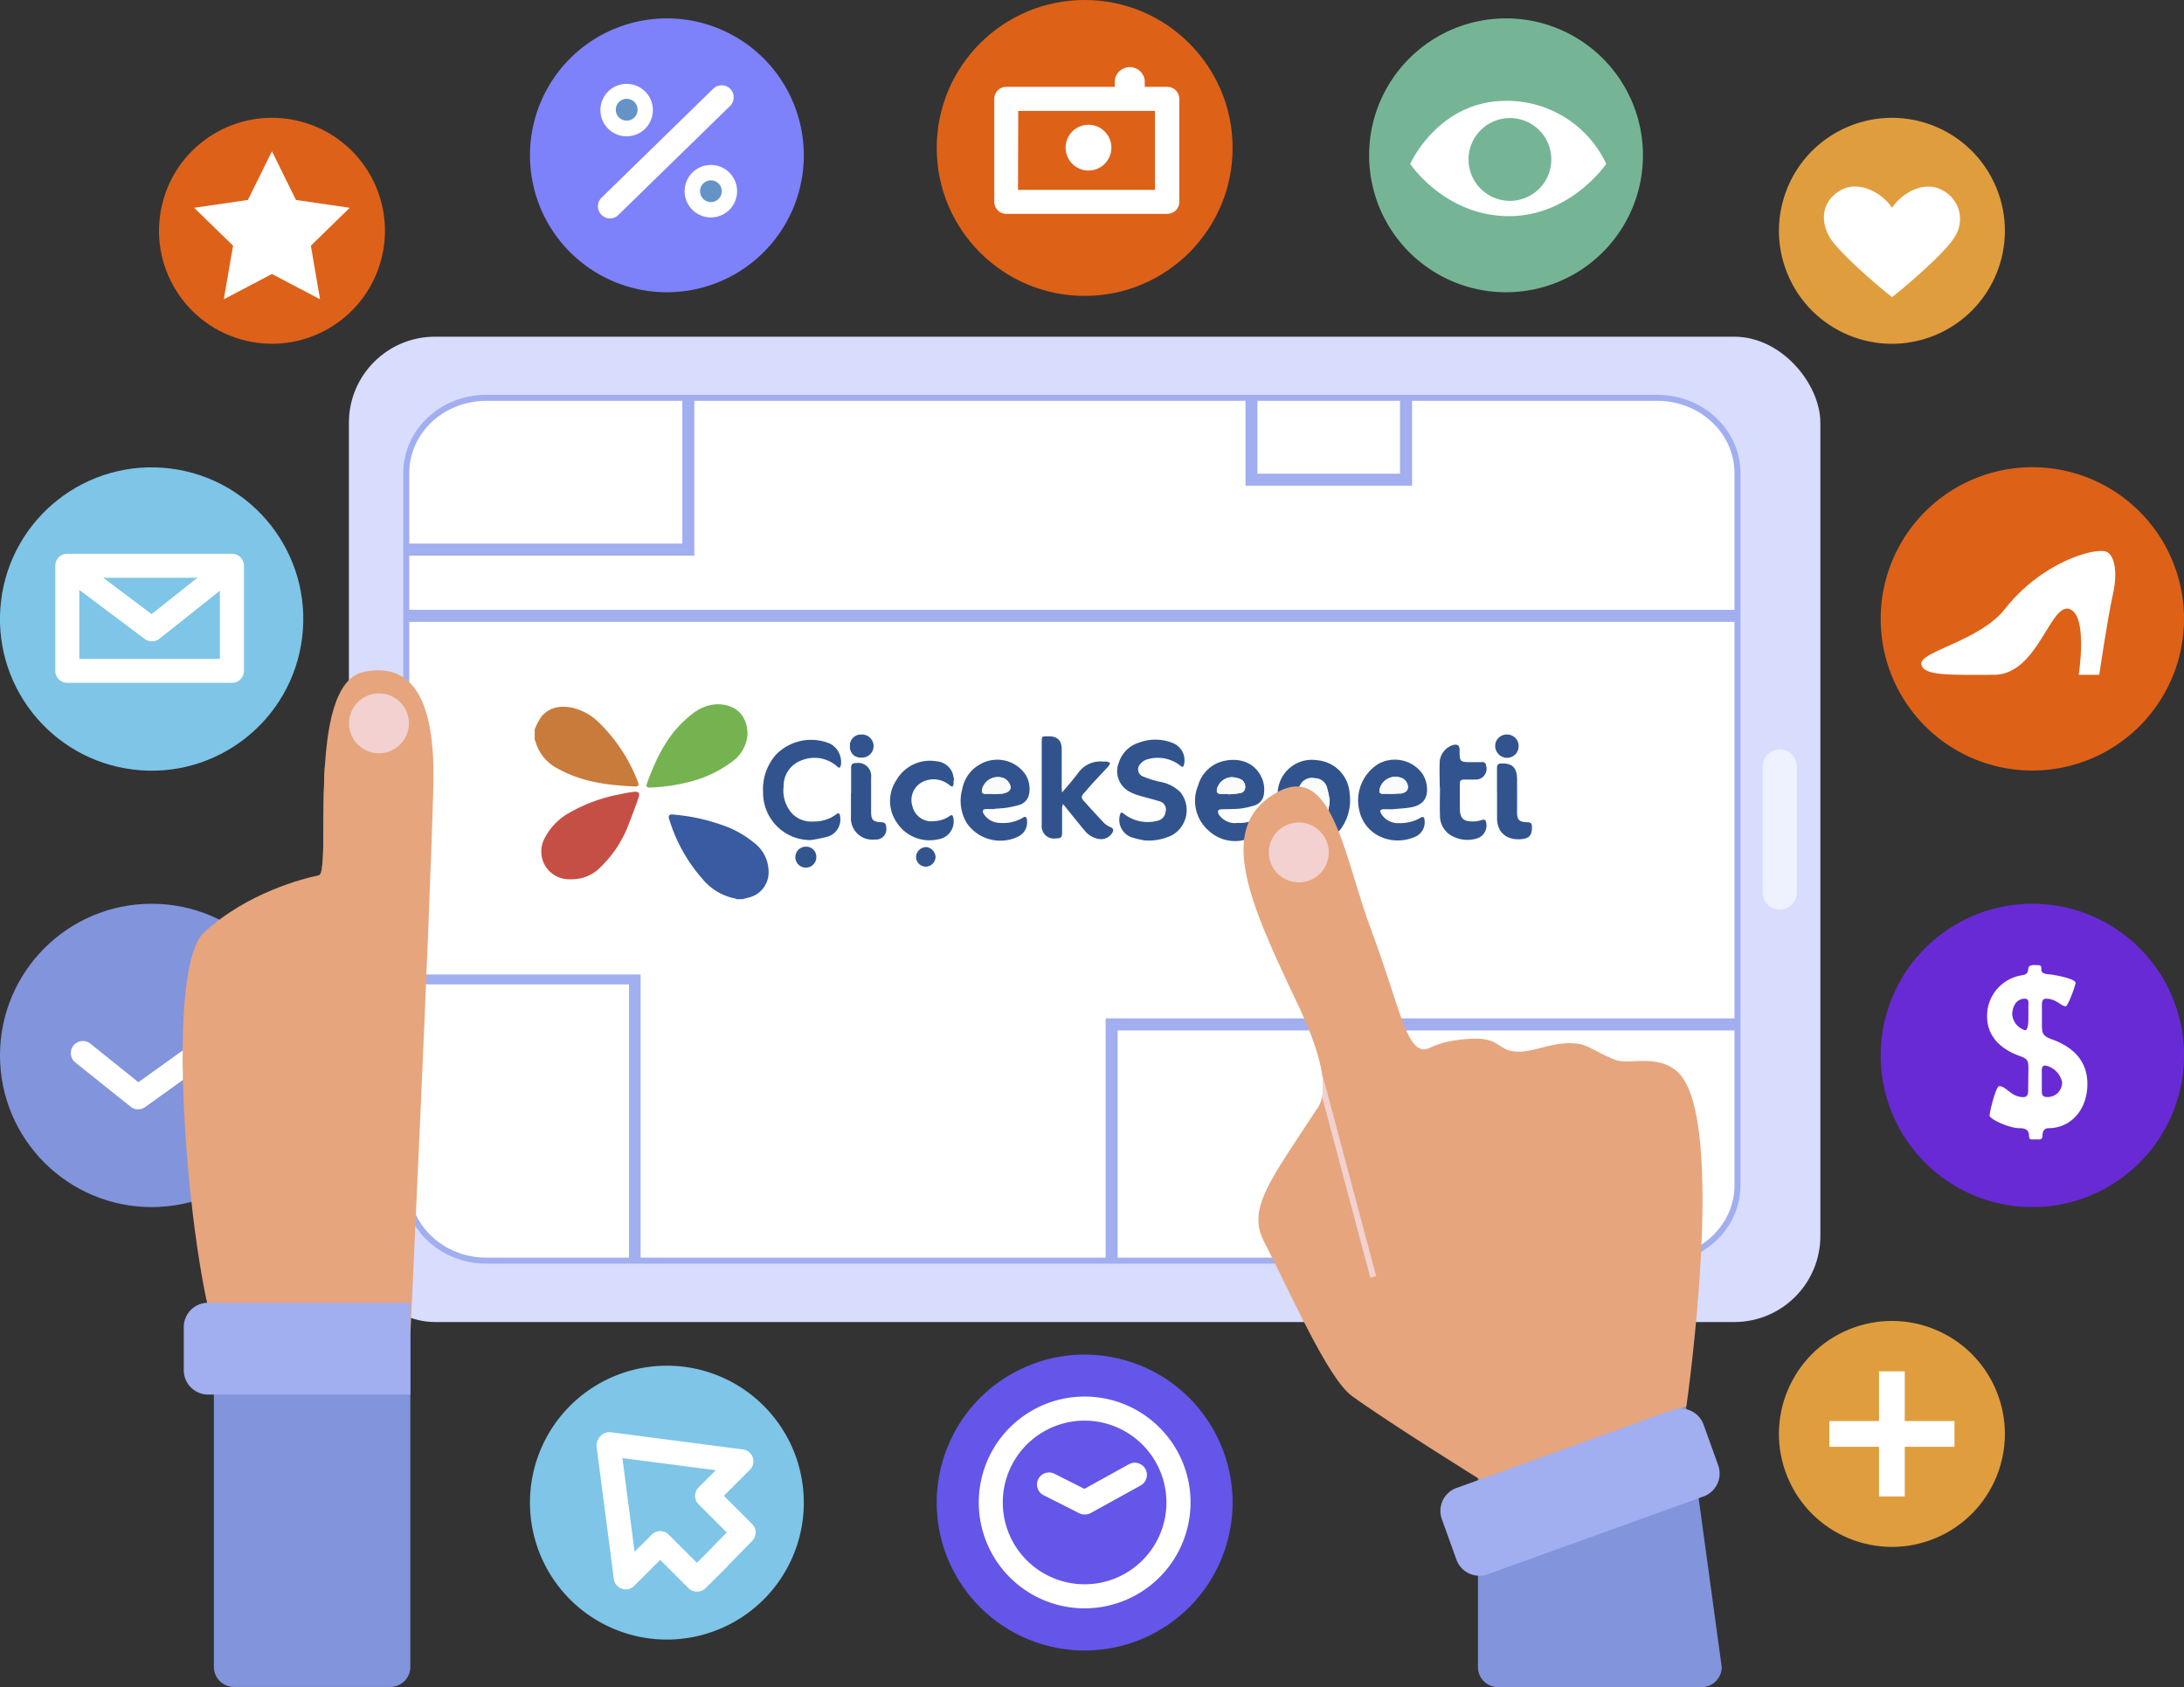 <svg xmlns="http://www.w3.org/2000/svg" xmlns:xlink="http://www.w3.org/1999/xlink" viewBox="0 0 364.63 281.66"><rect x="0" y="0" width="364.63" height="281.66" fill="#333333" stroke="none"/><defs><style>.cls-1{fill:none;stroke:#a1aeef;stroke-miterlimit:10;}.cls-2{fill:#e6a57d;}.cls-3{fill:#8294dc;}.cls-4{fill:#fff;}.cls-5{fill:#d8dcfd;}.cls-6{fill:#eef2ff;}.cls-7{clip-path:url(#clip-path);}.cls-8{fill:#de6119;}.cls-9{fill:#e09d3d;}.cls-10{fill:#de6118;}.cls-11{clip-path:url(#clip-path-2);}.cls-12{fill:#f2d1d0;}.cls-13{fill:#c97b3b;}.cls-14{fill:#385ba1;}.cls-15{fill:#75b351;}.cls-16{fill:#c64f45;}.cls-17{fill:#31538d;}.cls-18{fill:#32548e;}.cls-19{fill:#32558e;}.cls-20{fill:#33558f;}.cls-21{fill:#fbfcfc;}.cls-22{fill:#fbfbfc;}.cls-23{fill:#fafbfc;}.cls-24{clip-path:url(#clip-path-3);}.cls-25{fill:#a1aeef;}.cls-26{fill:#7d82fa;}.cls-27{fill:#6494c6;}.cls-28{fill:#75b595;}.cls-29{fill:#682ad5;}.cls-30{fill:#7ec5e8;}.cls-31{fill:#6356e9;}</style><clipPath id="clip-path"><path class="cls-1" d="M276.71,210.46H81.19c-7.38,0-13.36-5.63-13.36-12.58V79c0-7,6-12.58,13.36-12.58H276.71c7.38,0,13.37,5.63,13.37,12.58V197.88C290.08,204.83,284.09,210.46,276.71,210.46Z"></path></clipPath><clipPath id="clip-path-2"><path class="cls-2" d="M36.43,223.72c-4.31-9.1-9.58-61.3-2.4-68s16.77-9.1,19.16-9.58-2.39-32.09,7.66-34c5.65-1.08,12,1,11.5,19.15-.64,24-3.84,91.47-3.84,91.47Z"></path></clipPath><clipPath id="clip-path-3"><path class="cls-2" d="M211,207.2c-2.86-5.49,1.28-10.43,9.07-22.38,1.92-2.94.39-9.22-3.46-17.29-8.05-16.91-13.51-29.16-3.84-35s11.53,10.37,16.14,22.67,5.76,20,8.84,20c1.09,0,2-1.43,7.73-1.78,5-.31,4.49,2,7.72,2.15s6.4-2,10.6-1.26c1.47.25,3.67,1.89,6.1,2.7,2.16.72,7-1.08,10.24,2,8.33,7.87,1.41,55.77,1.41,55.77l-34.33,12.29s-15.37-9.55-21.49-14C221.72,230.18,215.62,216.18,211,207.2Z"></path></clipPath></defs><title>Varlık 12</title><g id="katman_2" data-name="katman 2"><g id="OBJECTS"><circle class="cls-3" cx="25.32" cy="176.2" r="25.32"></circle><path class="cls-4" d="M23.06,185.2a2,2,0,0,1-1.26-.44l-9.22-7.38a2,2,0,0,1,2.52-3.14l8,6.43L38,170a2,2,0,0,1,2.34,3.27L24.23,184.82A2,2,0,0,1,23.06,185.2Z"></path><rect class="cls-5" x="58.25" y="56.21" width="245.67" height="164.5" rx="14.37"></rect><path class="cls-4" d="M276.71,210.46H81.19c-7.38,0-13.36-5.63-13.36-12.58V79c0-7,6-12.58,13.36-12.58H276.71c7.38,0,13.37,5.63,13.37,12.58V197.88C290.08,204.83,284.09,210.46,276.71,210.46Z"></path><path class="cls-6" d="M297.13,125.1A2.86,2.86,0,0,1,300,128v21a2.86,2.86,0,0,1-2.86,2.86h0a2.87,2.87,0,0,1-2.87-2.86V128a2.87,2.87,0,0,1,2.87-2.86Z"></path><g class="cls-7"><polygon class="cls-1" points="115.42 92.26 48.56 92.26 48.56 91.25 114.42 91.25 114.42 54.89 115.42 54.89 115.42 92.26"></polygon><polygon class="cls-1" points="302.96 103.32 302.95 102.31 302.96 103.32 57.16 103.32 57.16 102.31 302.96 102.31 302.96 103.32"></polygon><polygon class="cls-1" points="186.09 217.11 185.09 217.11 185.09 170.52 302.34 170.52 302.34 171.53 186.09 171.53 186.09 217.11"></polygon><polygon class="cls-1" points="106.45 222.03 105.52 222.03 105.52 163.84 41.18 163.84 41.18 163.18 106.45 163.18 106.45 222.03"></polygon><polygon class="cls-1" points="235.25 80.58 208.44 80.58 208.44 57.96 209.44 57.96 209.44 79.58 234.24 79.58 234.24 61.03 235.25 61.03 235.25 80.58"></polygon></g><path class="cls-1" d="M276.71,210.46H81.19c-7.38,0-13.36-5.63-13.36-12.58V79c0-7,6-12.58,13.36-12.58H276.71c7.38,0,13.37,5.63,13.37,12.58V197.88C290.08,204.83,284.09,210.46,276.71,210.46Z"></path><circle class="cls-8" cx="45.4" cy="38.53" r="18.86" transform="translate(-2.55 73.82) rotate(-76.67)"></circle><polygon class="cls-4" points="45.4 25.25 49.41 33.38 58.39 34.69 51.9 41.02 53.43 49.96 45.4 45.74 37.37 49.96 38.91 41.02 32.41 34.69 41.39 33.38 45.4 25.25"></polygon><circle class="cls-9" cx="315.86" cy="38.53" r="18.86" transform="translate(9.14 123.22) rotate(-22.39)"></circle><path class="cls-4" d="M324.15,31.69c-2.83-1.52-6.53.39-8.26,3-1.73-2.63-5.63-4.54-8.45-3-3,1.61-3.7,4.72-2.09,7.71s10.52,10.28,10.54,10.19c0,.09,8.94-7.2,10.54-10.19A5.39,5.39,0,0,0,324.15,31.69Z"></path><circle class="cls-10" cx="181.09" cy="24.7" r="24.7"></circle><circle class="cls-9" cx="315.86" cy="239.39" r="18.86" transform="translate(-67.37 138.36) rotate(-22.39)"></circle><rect class="cls-4" x="313.71" y="228.94" width="4.3" height="20.89"></rect><rect class="cls-4" x="305.42" y="237.24" width="20.89" height="4.3"></rect><path class="cls-2" d="M36.43,223.72c-4.31-9.1-9.58-61.3-2.4-68s16.77-9.1,19.16-9.58-2.39-32.09,7.66-34c5.65-1.08,12,1,11.5,19.15-.64,24-3.84,91.47-3.84,91.47Z"></path><g class="cls-11"><rect class="cls-2" x="53.64" y="121.09" width="1.01" height="37.17" transform="translate(-3.89 1.57) rotate(-1.6)"></rect></g><path class="cls-12" d="M68.27,120.76a5,5,0,1,1-5-5A5,5,0,0,1,68.27,120.76Z"></path><path class="cls-3" d="M35.71,222.28h32.8v56a3.35,3.35,0,0,1-3.35,3.35H39.06a3.35,3.35,0,0,1-3.35-3.35Z"></path><path class="cls-3" d="M246.75,222.28l34.75,12.49,5.95,43.54a3.35,3.35,0,0,1-3.35,3.35h-34a3.35,3.35,0,0,1-3.35-3.35Z"></path><path class="cls-13" d="M89.27,121.77a10.32,10.32,0,0,1,1.14-2.16c1.39-1.61,3.23-1.85,5.22-1.44a9.53,9.53,0,0,1,4.46,2.55,27.49,27.49,0,0,1,6.4,9.79c.25.6.11.82-.52.79-4.38-.2-8.69-.71-12.62-2.87a7.32,7.32,0,0,1-4-4.82s0,0-.08-.07Z"></path><path class="cls-14" d="M122.91,150.11s-.08-.09-.12-.1a9.36,9.36,0,0,1-5.43-3.18,26.85,26.85,0,0,1-5.63-10.06c-.19-.58,0-.84.52-.79a32.1,32.1,0,0,1,9.46,2.19,17.11,17.11,0,0,1,4.2,2.54,6.08,6.08,0,0,1,2.37,5.55,4.32,4.32,0,0,1-3.49,3.63l-.77.22Z"></path><path class="cls-15" d="M124.8,122.6a6.13,6.13,0,0,1-2.5,4.51,20,20,0,0,1-7,3.37,31.14,31.14,0,0,1-6.72,1c-.58,0-.76-.15-.58-.66,1.64-4.5,3.69-8.73,7.68-11.7a7,7,0,0,1,3.9-1.54C122.82,117.48,124.82,119.48,124.8,122.6Z"></path><path class="cls-16" d="M95.23,146.79A4.64,4.64,0,0,1,90.9,140,10.19,10.19,0,0,1,94.53,136a26.8,26.8,0,0,1,9-3.4c.7-.16,1.41-.29,2.12-.39,1-.14,1.23.16.92,1.08-.59,1.7-1.24,3.38-1.9,5.06a19.32,19.32,0,0,1-4.26,6.27A6.68,6.68,0,0,1,95.23,146.79Z"></path><path class="cls-17" d="M213,137.58c.1-1.86.1-3.73.34-5.57a5.71,5.71,0,0,1,6.59-5.09,5.91,5.91,0,0,1,5.39,5.48,8.21,8.21,0,0,1-1.23,5.65,4.82,4.82,0,0,1-7,1.23c-.1-.07-.29-.16-.32-.13a.53.53,0,0,0-.17.36c0,1.2,0,2.4,0,3.6,0,.62-.2.81-.82.86a2.32,2.32,0,0,1-2.63-2.46c0-.66,0-1.32,0-2s0-1.29,0-1.93Zm9-4a17.89,17.89,0,0,0-.48-2.23,2.12,2.12,0,0,0-2-1.44,2.19,2.19,0,0,0-2.35,1,4.85,4.85,0,0,0,.06,5.1,2.5,2.5,0,0,0,2.62,1.19,2.22,2.22,0,0,0,1.89-1.79A14.82,14.82,0,0,0,222,133.62Z"></path><path class="cls-18" d="M191.14,140.31a16.44,16.44,0,0,1-2.26-.54,3.09,3.09,0,0,1-1.91-3.68c.13-.49.24-.54.67-.23a6.4,6.4,0,0,0,5.55,1.18,1.71,1.71,0,0,0,1.4-1.46,1.42,1.42,0,0,0-1.09-1.83c-1.07-.34-2.17-.59-3.25-.91a7.67,7.67,0,0,1-1.44-.56,3.86,3.86,0,0,1-2-5A5.07,5.07,0,0,1,190.1,124a7.78,7.78,0,0,1,5.58,0,3.09,3.09,0,0,1,2,3.63c-.1.41-.25.51-.59.22a6.05,6.05,0,0,0-5.6-1.06,2.27,2.27,0,0,0-1.11.76,1.27,1.27,0,0,0,.45,2.08,18,18,0,0,0,2.78.88,6.4,6.4,0,0,1,3.46,1.74,4.81,4.81,0,0,1-1.4,7.19A9.06,9.06,0,0,1,191.14,140.31Z"></path><path class="cls-17" d="M177.31,132.3c1-1.15,1.88-2.18,2.71-3.28a4.52,4.52,0,0,1,4.2-1.87,3.94,3.94,0,0,1,.6,0,3.22,3.22,0,0,1,.51.21,1.87,1.87,0,0,1-.23.52c-.84.92-1.71,1.83-2.56,2.75-.53.57-1,1.16-1.54,1.75s-.49.84,0,1.39c1.11,1.23,2.22,2.46,3.36,3.66a3.63,3.63,0,0,0,1.08.67c.4.19.51.42.32.83a2.18,2.18,0,0,1-2.27,1.14,3.92,3.92,0,0,1-2.46-1.47c-1.1-1.32-2.17-2.66-3.25-4-.08-.1-.17-.19-.33-.37a5.25,5.25,0,0,0-.13.65c0,1.38,0,2.77,0,4.15,0,.76-.18.93-1,.94a2.06,2.06,0,0,1-2.4-2.26c0-1,0-2.06,0-3.1,0-3.61,0-7.23,0-10.84,0-.79.06-.85.85-.85h.28c1.51,0,2.21.69,2.21,2.19,0,2.16,0,4.32,0,6.47Z"></path><path class="cls-18" d="M166.08,135.07c-.48,0-1,0-1.44,0-.18,0-.44.07-.51.2a.61.61,0,0,0,.07.55,3.23,3.23,0,0,0,2.72,1.56,6.41,6.41,0,0,0,3.87-.88c.3-.2.56-.2.64.24a2.65,2.65,0,0,1-1.43,2.92,6.81,6.81,0,0,1-8.6-2.26,7.22,7.22,0,0,1-.76-5.6,5.93,5.93,0,0,1,2.83-4.11,5.73,5.73,0,0,1,7.81,1.72,4.61,4.61,0,0,1,.56,3,2.34,2.34,0,0,1-1.78,2,16.81,16.81,0,0,1-2,.44c-.66.1-1.33.12-2,.17Zm-.32-2.54v.05l1.61-.09a2.63,2.63,0,0,0,.53-.15c.74-.25,1-.75.67-1.46a2.12,2.12,0,0,0-.83-.9,2.71,2.71,0,0,0-3.79,1.86c-.08.43.08.65.49.68S165.32,132.53,165.76,132.53Z"></path><path class="cls-18" d="M206.74,137.39a5.83,5.83,0,0,0,3.23-.81c.42-.25.58-.16.64.34a2.57,2.57,0,0,1-1.71,2.9,6.45,6.45,0,0,1-7.17-1.2,6.59,6.59,0,0,1-1.69-7.5,5.75,5.75,0,0,1,4.44-4.11c2.63-.53,4.87.37,6,2.49a4.75,4.75,0,0,1,.54,3,2.23,2.23,0,0,1-1.69,2A13.66,13.66,0,0,1,207,135c-1,.1-2,.06-3,.11-.21,0-.56.07-.61.19a.87.87,0,0,0,.11.7,3.34,3.34,0,0,0,2.52,1.42C206.26,137.41,206.5,137.39,206.74,137.39Zm-1.62-4.84v.06c.55-.05,1.1-.08,1.64-.16s.93-.17,1.08-.72a1.39,1.39,0,0,0-.61-1.59,3.74,3.74,0,0,0-1.61-.39,2.63,2.63,0,0,0-2.41,1.87c-.15.63,0,.88.64.92C204.27,132.57,204.69,132.55,205.12,132.55Z"></path><path class="cls-18" d="M232.21,135.1c-.42,0-.85,0-1.27,0a.71.71,0,0,0-.47.18c-.07.09,0,.33.06.45a3.3,3.3,0,0,0,3.09,1.69,6.85,6.85,0,0,0,3.59-.92c.34-.22.55-.11.61.3a2.64,2.64,0,0,1-1.55,2.9c-3.82,1.67-8.48-.15-9.37-4.58a7.18,7.18,0,0,1,3.16-7.55,5.69,5.69,0,0,1,7.41,1.58,4.94,4.94,0,0,1,.78,2.94c-.07,1.5-1.05,2.45-2.79,2.71-.31.05-.62.1-.93.13l-2.32.19Zm.06-2.57v0l1.43-.07a.78.78,0,0,0,.22,0c.5-.14,1-.27,1.13-.9a1.67,1.67,0,0,0-.87-1.6,2.71,2.71,0,0,0-3.86,1.85c-.1.46.06.69.51.7S231.8,132.53,232.27,132.53Z"></path><path class="cls-18" d="M135.32,140.25a7.9,7.9,0,0,1-7.92-8,8.76,8.76,0,0,1,2.08-6.18,8.17,8.17,0,0,1,9.19-1.88,3.5,3.5,0,0,1,1.72,3.55c-.13.5-.26.55-.65.2a5.67,5.67,0,0,0-5.91-1,4.51,4.51,0,0,0-3,4.37,5.66,5.66,0,0,0,1.46,4.55,4.52,4.52,0,0,0,3.64,1.28,6,6,0,0,0,3.72-1.22c.33-.27.57-.12.6.32a3,3,0,0,1-2.39,3.52A24.29,24.29,0,0,1,135.32,140.25Z"></path><path class="cls-18" d="M159.2,130.31a4.14,4.14,0,0,1,0,.61,1.68,1.68,0,0,1-.17.42,1.7,1.7,0,0,1-.41-.18,4.14,4.14,0,0,0-4.41-.71,3.39,3.39,0,0,0-1.86,4.2,3.25,3.25,0,0,0,3.6,2.44,4.9,4.9,0,0,0,2.59-.85c.38-.29.54-.12.62.29a3,3,0,0,1-2.54,3.59,6.49,6.49,0,0,1-6.85-2.73,6.29,6.29,0,0,1-.08-7.2,6.45,6.45,0,0,1,6.63-3.1,3.15,3.15,0,0,1,2.66,1.83,6.84,6.84,0,0,1,.32,1.37Z"></path><path class="cls-18" d="M240.37,131.41c0-1.44-.07-2.88,0-4.31a3.17,3.17,0,0,1,2.25-2.73c.78-.15,1.06.07,1.07.87,0,1.91,0,2,2,2,.57,0,1.14,0,1.71,0a.58.58,0,0,1,.71.57,1.8,1.8,0,0,1-1.78,2.34c-.55,0-1.11,0-1.66,0-.85,0-.94.09-.94.91,0,1.31,0,2.62,0,3.92,0,2,1,2.18,2.35,2.16a4.89,4.89,0,0,0,1.35-.26c.43-.12.61,0,.69.43a2.25,2.25,0,0,1-1.59,2.68,5.43,5.43,0,0,1-4.38-.58,3.86,3.86,0,0,1-1.74-3.35c-.06-1.54,0-3.09,0-4.63Z"></path><path class="cls-18" d="M249.93,132.33c0-1.39,0-2.77,0-4.15,0-.51.21-.7.68-.72,1.78-.09,2.64.67,2.67,2.44s0,3.83,0,5.75c0,1.22.38,1.6,1.63,1.62.7,0,.86.17.86.89,0,1.26-.44,1.8-1.69,1.93-1.85.2-4-.52-4.14-3.29,0-.12,0-.25,0-.38,0-1.37,0-2.73,0-4.09Z"></path><path class="cls-17" d="M142.1,132.37v-4.15c0-.64.2-.82.83-.83a2.18,2.18,0,0,1,2.51,2.4c0,1.92,0,3.84,0,5.75,0,1.33.31,1.65,1.65,1.73.64,0,.85.24.87.88a1.72,1.72,0,0,1-1.89,2,3.56,3.56,0,0,1-4-3.74c0-1.35,0-2.69,0-4Z"></path><path class="cls-18" d="M251.65,122.63a1.9,1.9,0,0,1,1.89,2,1.93,1.93,0,0,1-1.91,1.89,2,2,0,0,1-2-2A1.91,1.91,0,0,1,251.65,122.63Z"></path><path class="cls-18" d="M143.78,122.63a1.93,1.93,0,1,1,0,3.85,1.77,1.77,0,0,1-1.88-1.92A1.81,1.81,0,0,1,143.78,122.63Z"></path><path class="cls-19" d="M134.53,141.35a1.69,1.69,0,0,1,1.76,1.72,1.75,1.75,0,1,1-1.76-1.72Z"></path><path class="cls-20" d="M154.56,144.69a1.65,1.65,0,0,1-1.62-1.63,1.71,1.71,0,0,1,1.75-1.64,1.76,1.76,0,0,1,1.51,1.65A1.68,1.68,0,0,1,154.56,144.69Z"></path><path class="cls-21" d="M222,133.62a14.82,14.82,0,0,1-.29,1.84,2.22,2.22,0,0,1-1.89,1.79,2.5,2.5,0,0,1-2.62-1.19,4.85,4.85,0,0,1-.06-5.1,2.19,2.19,0,0,1,2.35-1,2.12,2.12,0,0,1,2,1.44A17.89,17.89,0,0,1,222,133.62Z"></path><path class="cls-22" d="M165.76,132.53c-.44,0-.88,0-1.32,0s-.57-.25-.49-.68a2.71,2.71,0,0,1,3.79-1.86,2.12,2.12,0,0,1,.83.9c.34.71.07,1.21-.67,1.46a2.63,2.63,0,0,1-.53.15l-1.61.09Z"></path><path class="cls-22" d="M205.12,132.55c-.43,0-.85,0-1.27,0-.63,0-.79-.29-.64-.92a2.63,2.63,0,0,1,2.41-1.87,3.74,3.74,0,0,1,1.61.39,1.39,1.39,0,0,1,.61,1.59c-.15.55-.62.65-1.08.72s-1.09.11-1.64.16Z"></path><path class="cls-23" d="M232.27,132.53c-.47,0-1,0-1.43,0s-.61-.24-.51-.7a2.71,2.71,0,0,1,3.86-1.85,1.67,1.67,0,0,1,.87,1.6c-.1.63-.63.76-1.13.9a.78.78,0,0,1-.22,0l-1.43.07Z"></path><path class="cls-2" d="M211,207.2c-2.86-5.49,1.28-10.43,9.07-22.38,1.92-2.94.39-9.22-3.46-17.29-8.05-16.91-13.51-29.16-3.84-35s11.53,10.37,16.14,22.67,5.76,20,8.84,20c1.09,0,2-1.43,7.73-1.78,5-.31,4.49,2,7.72,2.15s6.4-2,10.6-1.26c1.47.25,3.67,1.89,6.1,2.7,2.16.72,7-1.08,10.24,2,8.33,7.87,1.41,55.77,1.41,55.77l-34.33,12.29s-15.37-9.55-21.49-14C221.72,230.18,215.62,216.18,211,207.2Z"></path><g class="cls-24"><rect class="cls-12" x="223.98" y="176.64" width="1.01" height="37.17" transform="translate(-42.72 64.43) rotate(-14.93)"></rect></g><path class="cls-12" d="M221.84,142.31a5,5,0,1,1-5-5A5,5,0,0,1,221.84,142.31Z"></path><path class="cls-25" d="M34.75,217.49H68.51v15.33H34.75a4.07,4.07,0,0,1-4.07-4.07v-7.19A4.07,4.07,0,0,1,34.75,217.49Z"></path><path class="cls-25" d="M284.43,237.86l2.43,6.76a4.07,4.07,0,0,1-2.45,5.21l-36.05,13a4.07,4.07,0,0,1-5.2-2.45l-2.44-6.77a4.06,4.06,0,0,1,2.46-5.2l36-13A4.07,4.07,0,0,1,284.43,237.86Z"></path><path class="cls-4" d="M194.84,35.7H168a2,2,0,0,1-2-2V16.5a2,2,0,0,1,2-2h26.89a2,2,0,0,1,2,2V33.69A2,2,0,0,1,194.84,35.7Zm-24.88-4h22.86V18.51H170Z"></path><path class="cls-4" d="M185.55,24.65a3.82,3.82,0,1,1-3.82-3.82A3.82,3.82,0,0,1,185.55,24.65Z"></path><path class="cls-4" d="M188.64,18a2.51,2.51,0,0,1-2.52-2.51V13.41a2.52,2.52,0,0,1,5,0v2.06A2.51,2.51,0,0,1,188.64,18Z"></path><path class="cls-26" d="M134.2,25.93A22.86,22.86,0,1,1,111.34,3.07,22.86,22.86,0,0,1,134.2,25.93Z"></path><path class="cls-4" d="M101.86,36.47a2,2,0,0,1-1.44-.61,2,2,0,0,1,0-2.85l18.66-18.2a2,2,0,1,1,2.81,2.88l-18.66,18.2A2,2,0,0,1,101.86,36.47Z"></path><path class="cls-4" d="M109,18.32A4.38,4.38,0,1,1,104.63,14,4.38,4.38,0,0,1,109,18.32Z"></path><path class="cls-4" d="M123.06,31.92a4.38,4.38,0,1,1-4.37-4.38A4.38,4.38,0,0,1,123.06,31.92Z"></path><circle class="cls-27" cx="118.69" cy="31.92" r="1.82"></circle><path class="cls-27" d="M106.45,18.32a1.82,1.82,0,1,1-1.82-1.82A1.82,1.82,0,0,1,106.45,18.32Z"></path><path class="cls-28" d="M274.3,25.93A22.86,22.86,0,1,1,251.44,3.07,22.86,22.86,0,0,1,274.3,25.93Z"></path><path class="cls-4" d="M268.17,27.36s-6.31,9.3-17.27,8.7c-10.06-.55-15.46-8.7-15.46-8.7S240,17.15,250.9,16.85A18.29,18.29,0,0,1,268.17,27.36Z"></path><path class="cls-28" d="M259,26.62a6.91,6.91,0,1,1-6.91-6.91A6.9,6.9,0,0,1,259,26.62Z"></path><path class="cls-29" d="M364.63,176.2a25.32,25.32,0,1,1-25.31-25.32A25.31,25.31,0,0,1,364.63,176.2Z"></path><path class="cls-4" d="M338.65,178.76c0-1.59.07-1.93-1.52-2.49-3.08-1.12-5.38-3.23-5.38-6.62a6.86,6.86,0,0,1,5.88-6.84c.59-.13.93-.25,1-1.06s1.06-.62,1.62-.62.56.28.56.75c0,.83,1.09.71,2,.87.5.09,3.73.65,3.73,1.36,0,.25-1.24,3.89-1.68,3.89-.75,0-1.52-1.27-3.29-1.27-.78,0-.66,1.05-.66,1.55V171c0,1.47.1,1.93,1.59,2.49,3.64,1.28,6,3.64,6,7.46,0,4.42-2.86,7.4-6.5,7.4-.68,0-1,.5-1,1.25s-.5.62-1.15.62-1.06.15-1.09-.53c0-1-.53-1.34-1.59-1.34-1.74,0-5-1.52-5-2.11s1.05-4.91,1.61-4.91c1.19,0,2,1.83,4,1.83.93,0,.83-.87.83-1.49Zm0-10.51c0-.9.16-1.52-.62-1.52-1.4,0-2.08,1.36-2.08,2.64A3.06,3.06,0,0,0,338.1,172c.46,0,.55-1.15.55-2Zm2.24,13.68c0,.71,0,1.21.9,1.21a2.41,2.41,0,0,0,2.49-2.45,3.59,3.59,0,0,0-2.77-2.8c-.68,0-.62.59-.62,1.21Z"></path><path class="cls-10" d="M364.63,103.35A25.32,25.32,0,1,1,339.32,78,25.31,25.31,0,0,1,364.63,103.35Z"></path><path class="cls-4" d="M351.62,92.09c1.23.41,2.06,3,1.15,7.08s-2.29,13.49-2.29,13.49h-3.43s1.6-10.06-1.6-11-5.25,11-12.57,11-11.88.23-12.11-1.83,9.83-3.88,13.94-9.14C340.79,93.92,349.57,91.4,351.62,92.09Z"></path><circle class="cls-30" cx="25.32" cy="103.35" r="25.32" transform="translate(-80.35 115.88) rotate(-83)"></circle><path class="cls-4" d="M38.73,114H11.23a2,2,0,0,1-2-2V94.45a2,2,0,0,1,2-2h27.5a2,2,0,0,1,2,2V112A2,2,0,0,1,38.73,114Zm-25.49-4H36.71V96.46H13.24Z"></path><path class="cls-4" d="M25.37,107.07a2,2,0,0,1-1.21-.4L10,96.06l2.42-3.22,12.89,9.68,12.15-9.64L40,96,26.62,106.64A2,2,0,0,1,25.37,107.07Z"></path><circle class="cls-31" cx="181.09" cy="250.83" r="24.7" transform="translate(-110.45 354.36) rotate(-73.72)"></circle><path class="cls-4" d="M181.09,268.51a17.68,17.68,0,1,1,17.68-17.68A17.7,17.7,0,0,1,181.09,268.51Zm0-31.34a13.66,13.66,0,1,0,13.65,13.66A13.68,13.68,0,0,0,181.09,237.17Z"></path><path class="cls-4" d="M181.09,252.84a2.09,2.09,0,0,1-.91-.21l-5.94-3a2,2,0,1,1,1.81-3.59l5,2.52,7.41-4.1a2,2,0,1,1,2,3.52l-8.34,4.61A2,2,0,0,1,181.09,252.84Z"></path><path class="cls-30" d="M134.2,250.83A22.86,22.86,0,1,1,111.34,228,22.86,22.86,0,0,1,134.2,250.83Z"></path><path class="cls-4" d="M116.34,265.71a2,2,0,0,1-1.42-.59l-4.7-4.7-4.32,4.32a2,2,0,0,1-3.42-1.16l-2.87-22a2,2,0,1,1,4-.52l2.34,18,2.85-2.85a2,2,0,0,1,2.85,0l4.7,4.7,2.21-2.22a2,2,0,0,1,2.85,2.85l-3.64,3.63A2,2,0,0,1,116.34,265.71Z"></path><path class="cls-4" d="M120.55,261.5a2,2,0,0,1-1.42-.59,2,2,0,0,1,0-2.84l2.21-2.22-4.7-4.7a2,2,0,0,1,0-2.84l2.86-2.86-18-2.34a2,2,0,0,1,.52-4l22,2.87a2,2,0,0,1,1.16,3.42l-4.32,4.32,4.7,4.7a2,2,0,0,1,0,2.85L122,260.91A2,2,0,0,1,120.55,261.5Z"></path></g></g></svg>